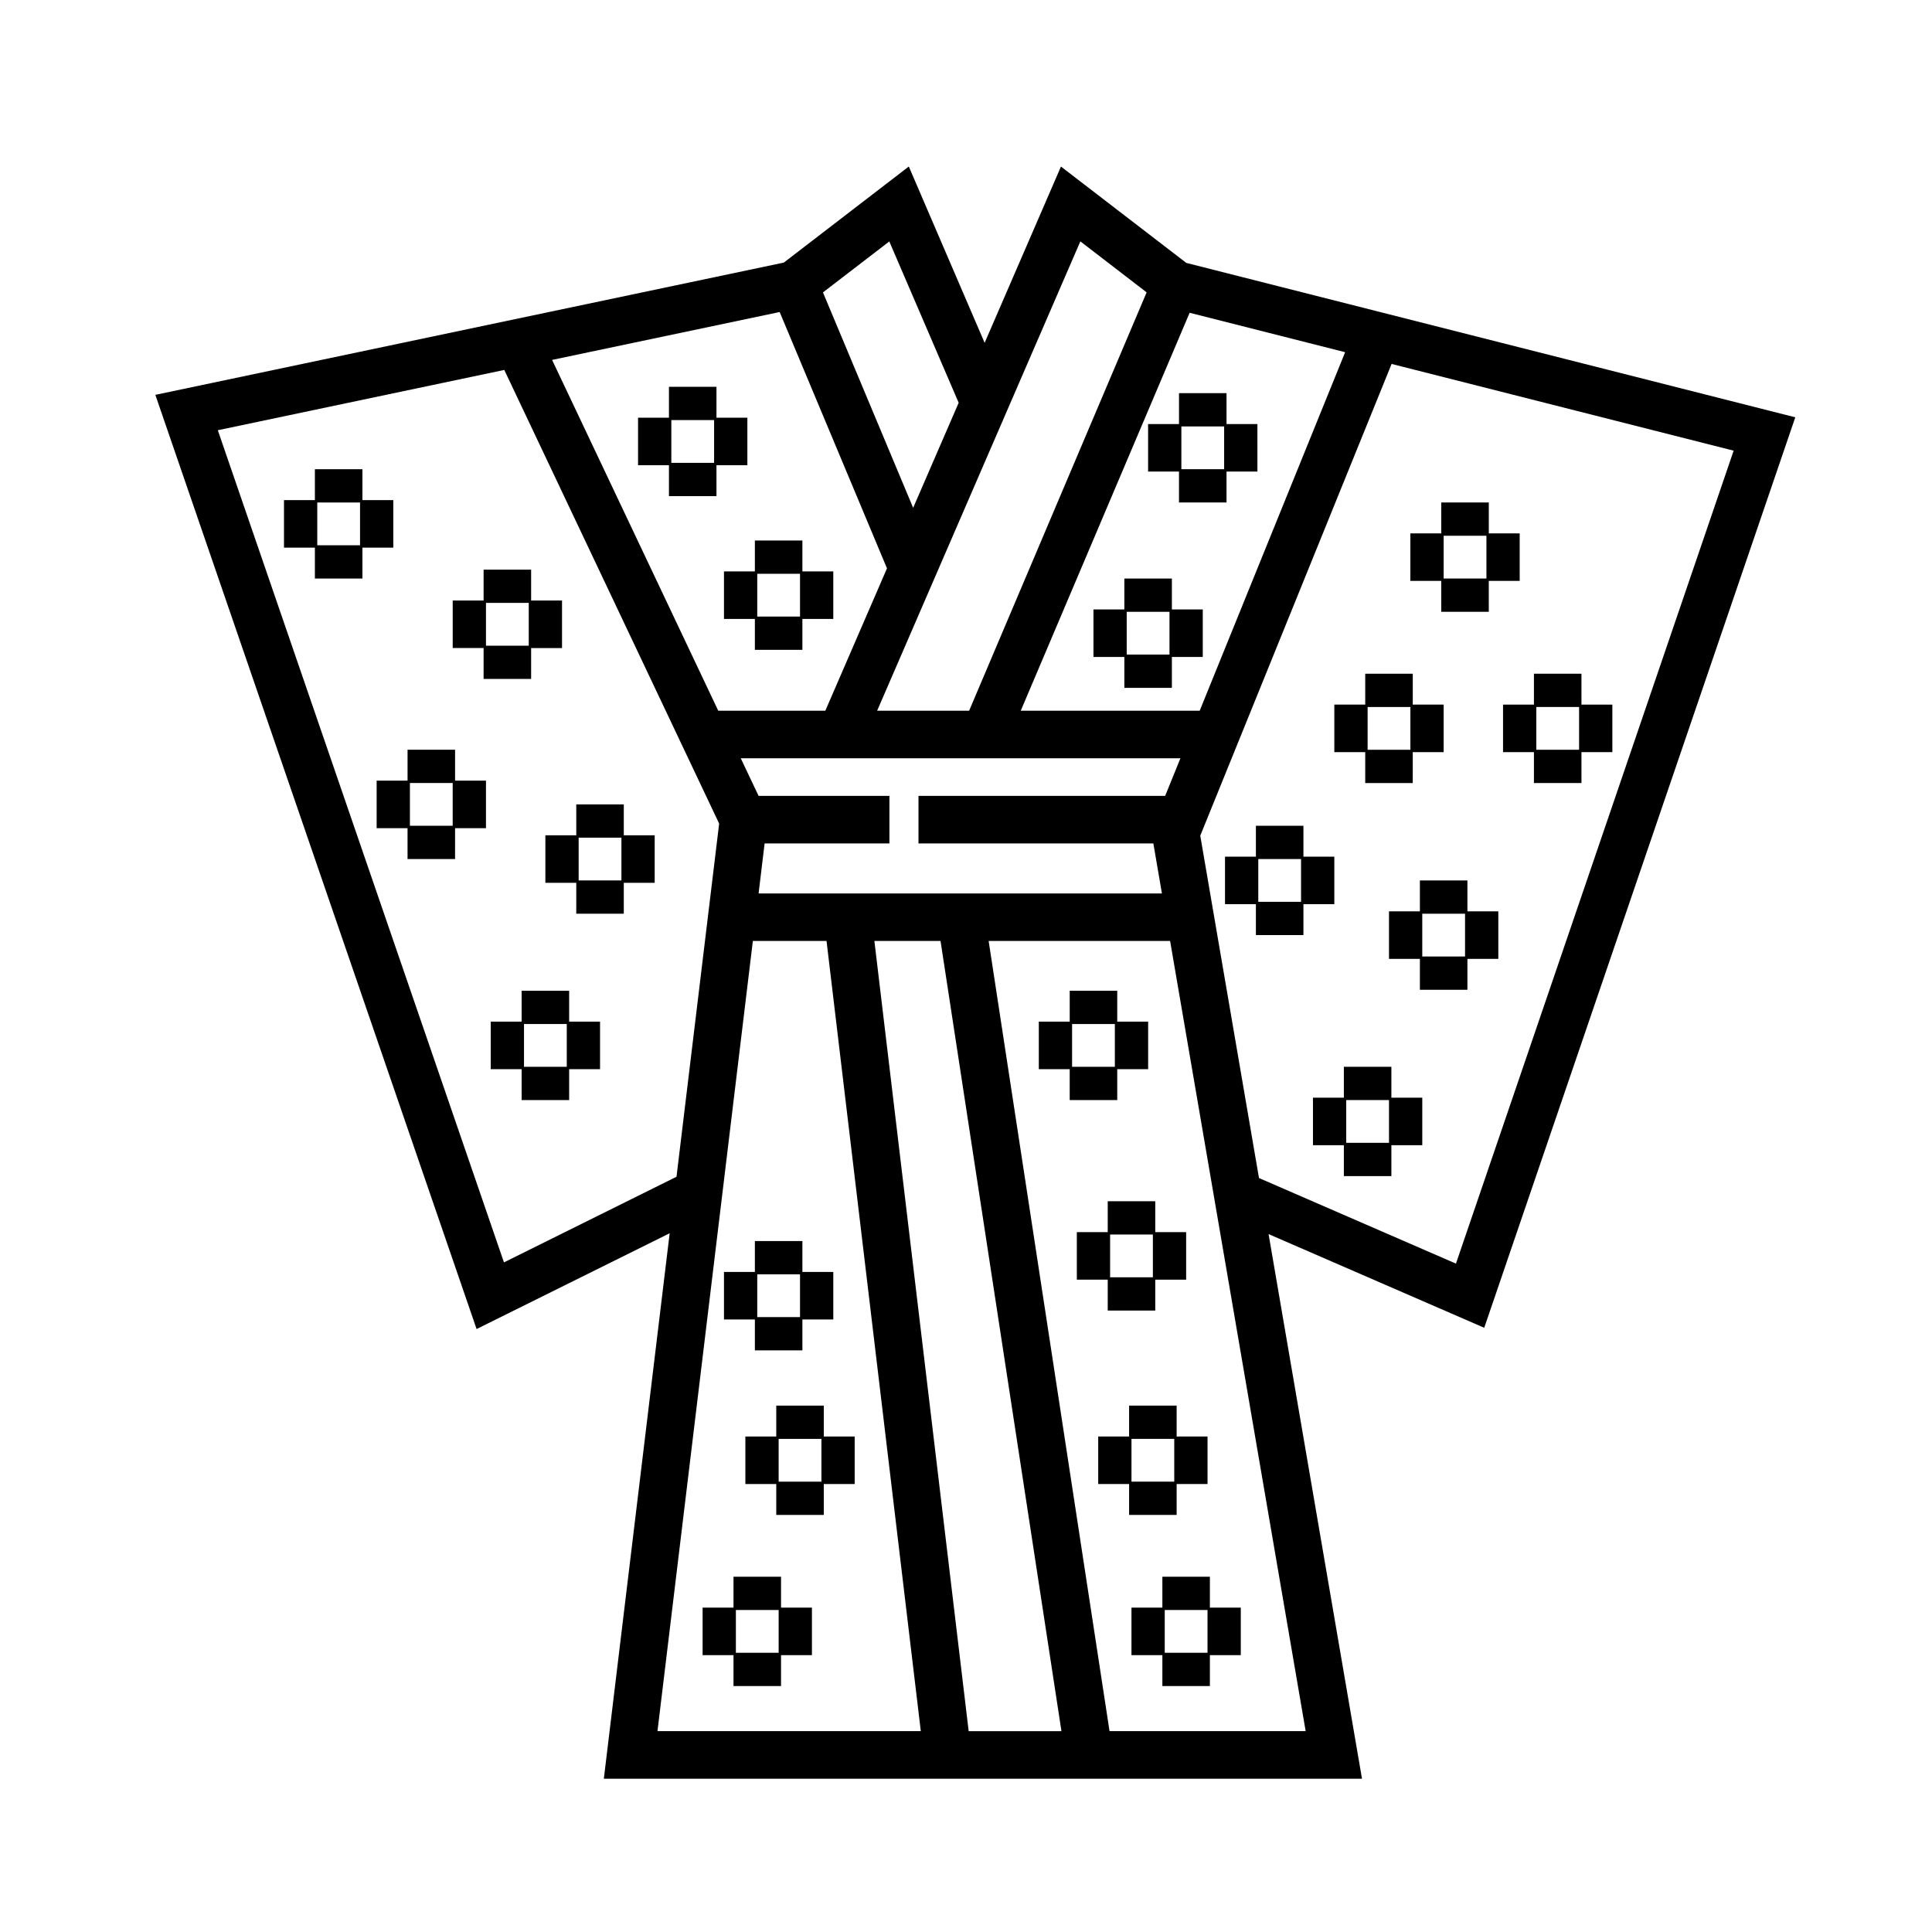 <?xml version="1.0" encoding="UTF-8"?>
<!-- Uploaded to: ICON Repo, www.svgrepo.com, Generator: ICON Repo Mixer Tools -->
<svg fill="#000000" width="800px" height="800px" version="1.1" viewBox="144 144 512 512" xmlns="http://www.w3.org/2000/svg">
 <g>
  <path d="m619.77 254.59-161.39-40.918-33.215-25.531-20.227 46.715-20.094-46.727-33.125 25.461-166.55 35.051 85.133 247.57 51.168-25.383-17.445 144.55h200.92l-24.758-144.33 57.152 24.828zm-166.99 100.33h-65.371v12.594h62.242l2.273 13.262h-106.89l1.598-13.262h33.074v-12.594h-34.672l-4.727-9.977h116.52zm-59.527 38.449 32.043 209.41h-24.586l-24.988-209.41zm-58.91-61.02-44.031-92.969 60.309-12.691 28.441 67.93-16.34 37.73zm127.59 0h-47.422l44.754-105.46 41.211 10.449zm-31.629-124.38 17.566 13.508-47.039 110.87h-24.379zm-50.629 0.016 18.383 42.754-12.062 27.844-23.902-57.09zm-102.12 270.56-75.832-220.53 75.918-15.977 56.941 120.22-11.301 93.594zm65.961-85.184h19.523l24.984 209.41h-69.785zm94.523 209.41-32.039-209.41h48.09l35.926 209.41zm39.605-146.58-15.562-90.723 50.707-125.02 90.645 22.984-73.594 215.44z"/>
  <path d="m248.23 289.13v-12.594h-8.188v-8.188h-12.594v8.188h-8.188v12.594h8.188v8.188h12.594v-8.188zm-8.816-0.629h-11.336v-11.336h11.336z"/>
  <path d="m272.16 323.93h12.594v-8.188h8.188v-12.594h-8.188v-8.188h-12.594v8.188l-8.188-0.004v12.594h8.188zm0.629-8.816v-11.336h11.336v11.336z"/>
  <path d="m264.6 342.69h-12.594v8.188h-8.191v12.594h8.188v8.188h12.594l0.004-8.188h8.188v-12.594h-8.188zm-0.633 8.816v11.336h-11.336v-11.336z"/>
  <path d="m317.5 365.36h-8.188v-8.188h-12.594v8.188h-8.188v12.594h8.188v8.188h12.594v-8.188h8.188zm-8.816 0.629v11.336h-11.336v-11.336z"/>
  <path d="m294.83 406.56h-12.594v8.188h-8.188v12.594h8.188v8.188h12.594v-8.188h8.188v-12.594h-8.188zm-0.629 8.816v11.336h-11.336v-11.336z"/>
  <path d="m497.61 383.62v-12.594h-8.188v-8.188h-12.594v8.188h-8.188v12.594h8.188v8.188h12.594v-8.188zm-8.816-0.629h-11.336v-11.336h11.336z"/>
  <path d="m505.8 351.51h12.594l0.004-8.188h8.188v-12.594h-8.188v-8.188h-12.598v8.188h-8.188v12.594h8.188zm0.633-8.816v-11.336h11.336v11.336z"/>
  <path d="m525.95 306.13h12.594v-8.188h8.188v-12.594h-8.184v-8.188h-12.598v8.188h-8.188v12.594h8.188zm0.633-8.816v-11.336h11.336v11.336z"/>
  <path d="m571.29 330.73h-8.188v-8.188h-12.594v8.188h-8.188v12.594h8.188v8.188h12.594v-8.188h8.188zm-8.816 0.629v11.336h-11.336v-11.336z"/>
  <path d="m532.88 377.33h-12.594v8.188h-8.188v12.594h8.188v8.188h12.594v-8.188h8.188v-12.594h-8.188zm-0.629 8.816v11.336h-11.336v-11.336z"/>
  <path d="m512.73 426.71h-12.594v8.188h-8.188v12.594h8.188v8.188h12.594v-8.188h8.188v-12.594h-8.188zm-0.629 8.816v11.336h-11.336v-11.336z"/>
  <path d="m342.06 267.29v-12.594h-8.188v-8.188h-12.594v8.188h-8.188v12.594h8.188v8.188h12.594v-8.188zm-8.816-0.629h-11.336v-11.336h11.336z"/>
  <path d="m364.83 295.43h-8.188v-8.188h-12.594v8.188h-8.188v12.594h8.188v8.188h12.594v-8.188h8.188zm-8.816 0.629v11.336h-11.336v-11.336z"/>
  <path d="m454.56 297.32h-12.594v8.188h-8.188v12.594h8.188v8.188h12.594v-8.188h8.188v-12.594h-8.188zm-0.633 8.816v11.336h-11.336v-11.336z"/>
  <path d="m477.23 256.38h-8.188v-8.188h-12.594v8.188h-8.191v12.594h8.188v8.188h12.594v-8.188h8.188zm-8.82 0.629v11.336h-11.336v-11.336z"/>
  <path d="m440.08 435.53v-8.188h8.188v-12.594h-8.188v-8.188h-12.594v8.188h-8.191v12.594h8.188v8.188zm-11.969-8.816v-11.336h11.336v11.336z"/>
  <path d="m437.56 491.31h12.594v-8.184h8.188v-12.598h-8.188v-8.188h-12.594v8.188h-8.188v12.594h8.188zm0.629-8.816v-11.336h11.336v11.336z"/>
  <path d="m455.82 516.5h-12.594v8.188h-8.188v12.594h8.188v8.188h12.594v-8.188h8.188v-12.594h-8.188zm-0.629 8.816v11.336h-11.336v-11.336z"/>
  <path d="m452.04 561.85v8.188h-8.188v12.594h8.188v8.188h12.594v-8.188h8.188v-12.594h-8.188v-8.188zm11.965 8.816v11.336h-11.336v-11.336z"/>
  <path d="m350.98 561.85h-12.594v8.188h-8.188v12.594h8.188v8.188h12.594v-8.188h8.188v-12.594h-8.188zm-0.629 8.816v11.336h-11.336v-11.336z"/>
  <path d="m370.5 524.69h-8.188v-8.188h-12.594v8.188h-8.188v12.594h8.188v8.188h12.594v-8.188h8.188zm-8.816 0.629v11.336h-11.336v-11.336z"/>
  <path d="m344.05 501.86h12.594v-8.188h8.188v-12.594h-8.188v-8.188h-12.594v8.188h-8.188v12.594h8.188zm0.629-8.816v-11.336h11.336v11.336z"/>
 </g>
</svg>